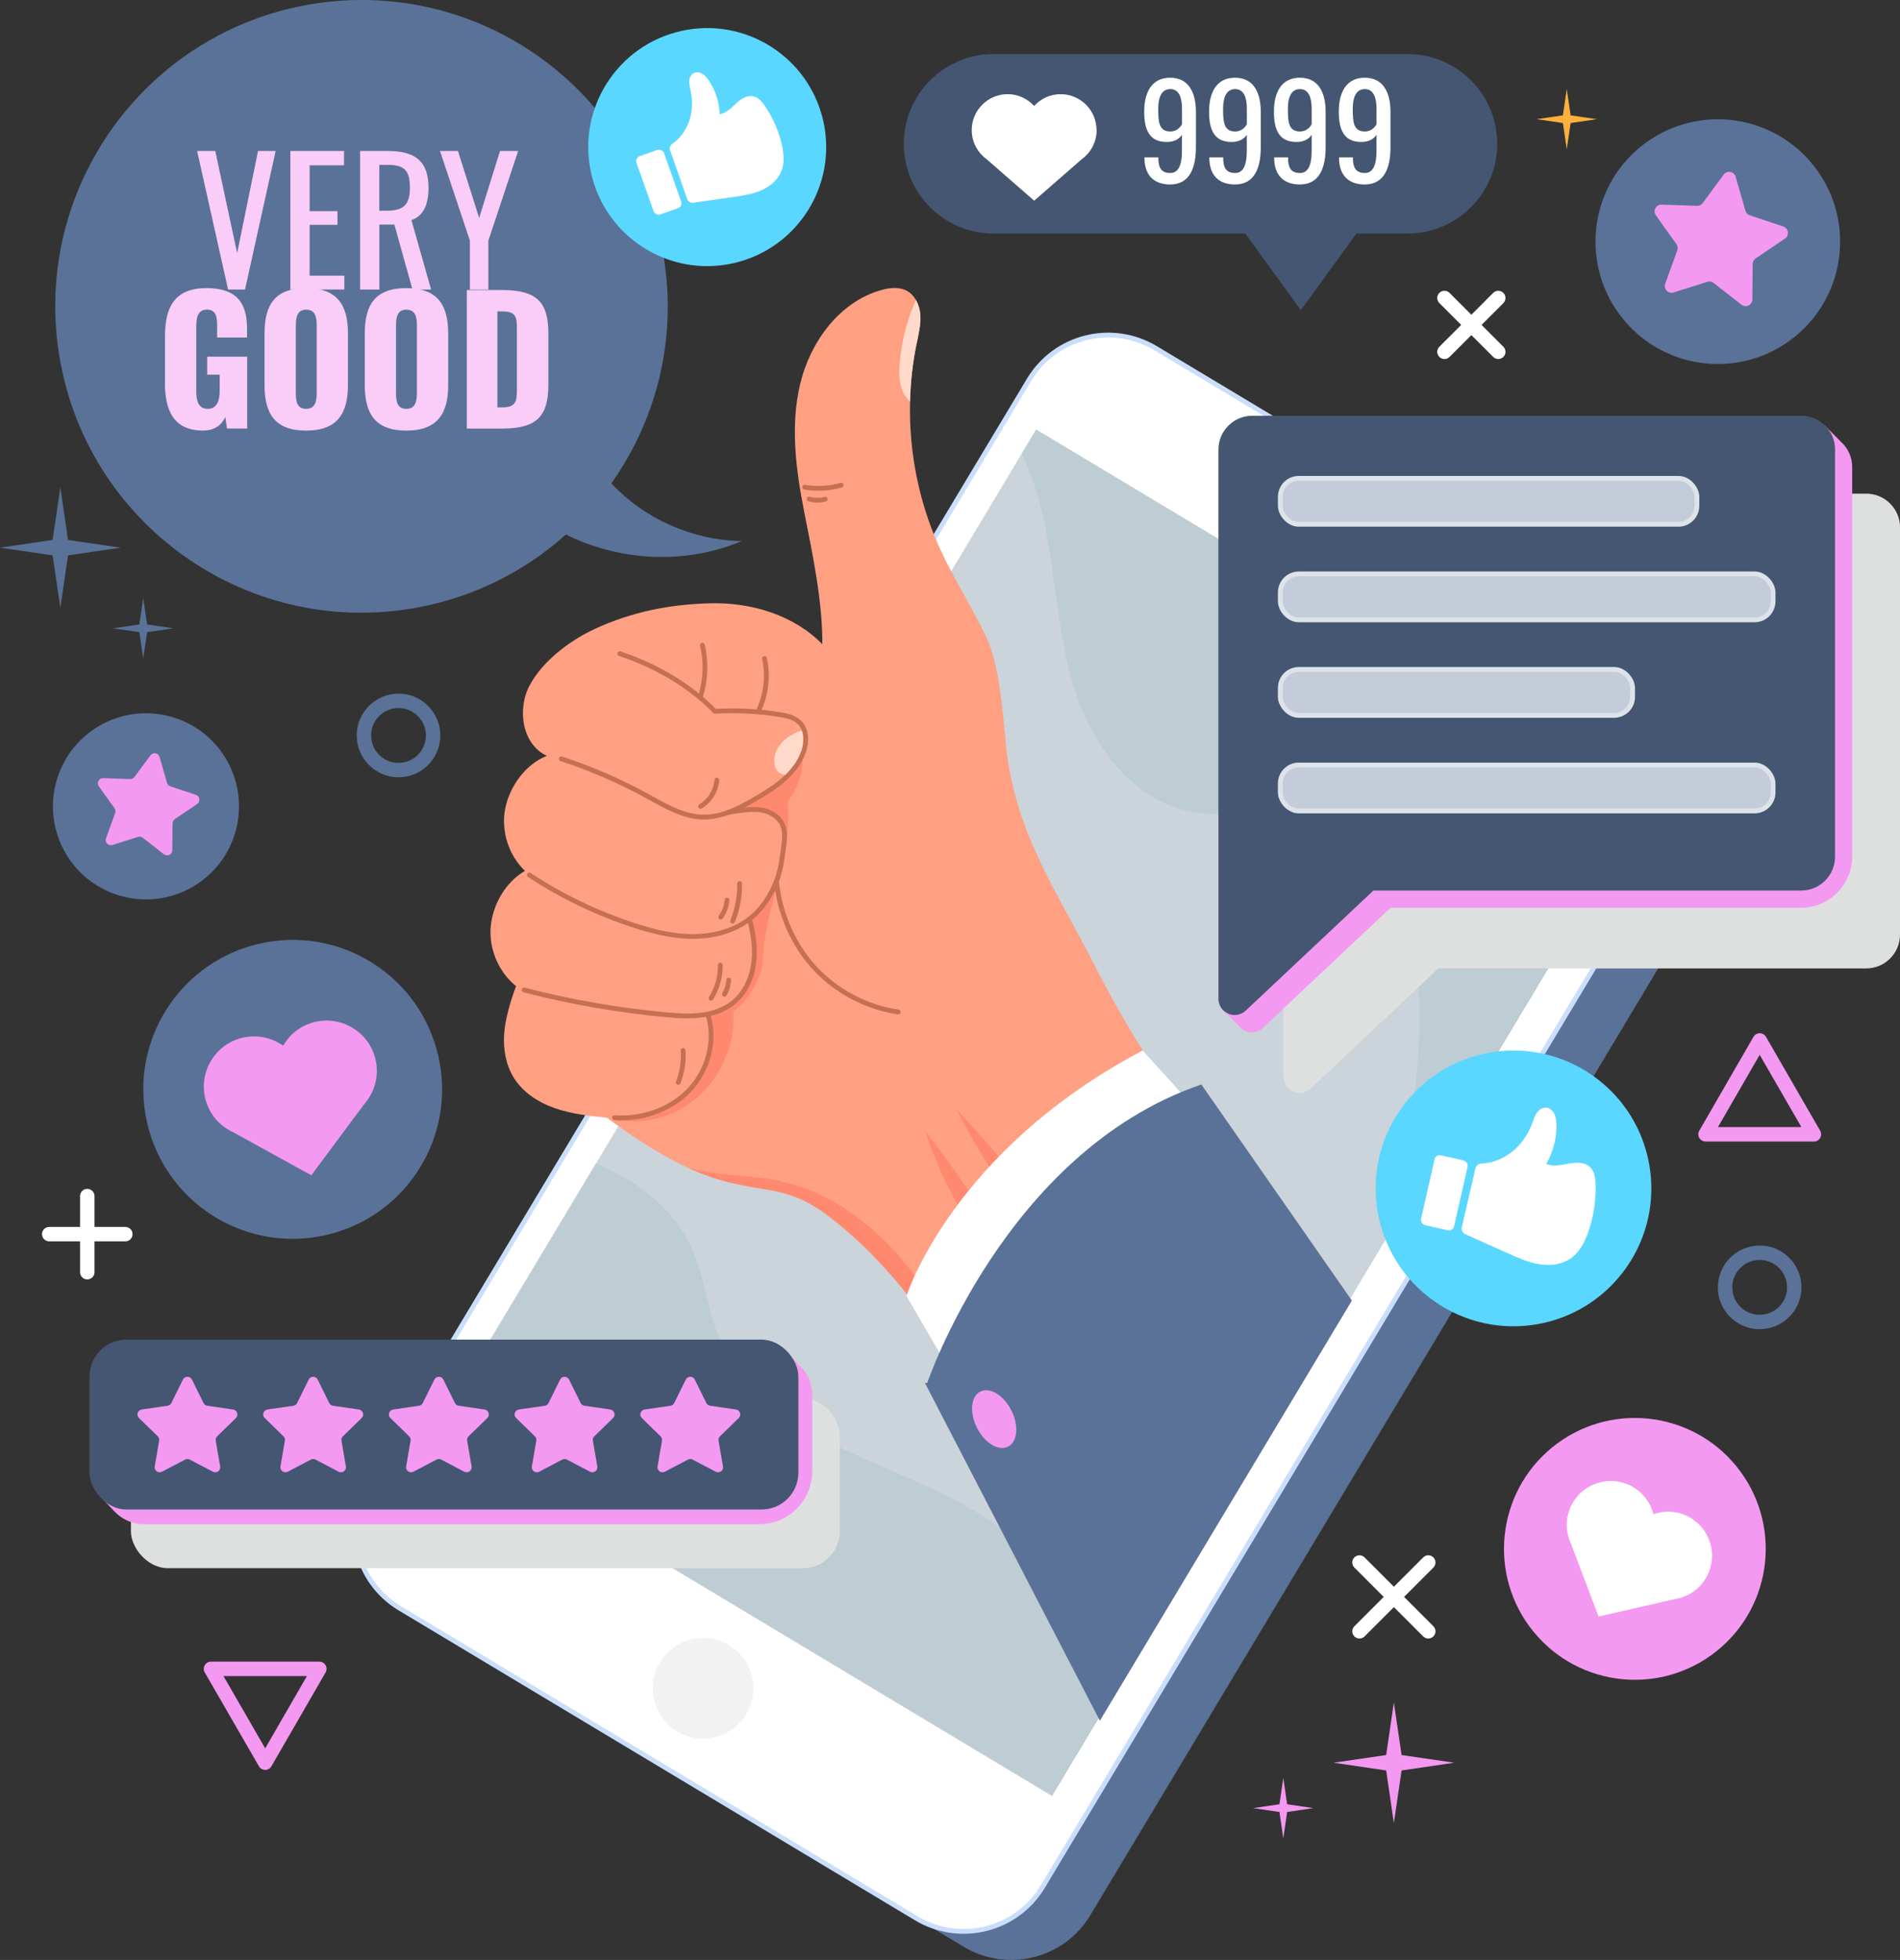 <?xml version="1.0" encoding="UTF-8"?>
<svg xmlns="http://www.w3.org/2000/svg" viewBox="0 0 395.77 408.11">
  <rect x="0" y="0" width="395.77" height="408.11" fill="#333333" stroke="none"/>
  <defs>
    <style>
      .cls-1 {
        fill: #cad4da;
      }

      .cls-2 {
        fill: #ffdaca;
      }

      .cls-3 {
        stroke: #5a7297;
      }

      .cls-3, .cls-4 {
        fill: #5a7297;
      }

      .cls-3, .cls-5, .cls-6 {
        stroke-miterlimit: 10;
      }

      .cls-7 {
        fill: #f499f1;
      }

      .cls-8 {
        fill: #ffa083;
      }

      .cls-9 {
        fill: #dee0e0;
        mix-blend-mode: multiply;
      }

      .cls-10 {
        fill: #faccf8;
      }

      .cls-11, .cls-5 {
        fill: #fff;
      }

      .cls-12 {
        fill: #c67052;
      }

      .cls-13 {
        fill: #f2f2f2;
      }

      .cls-14 {
        isolation: isolate;
      }

      .cls-15 {
        fill: #5ad7fe;
      }

      .cls-16 {
        fill: #ff896e;
      }

      .cls-17 {
        fill: #445671;
      }

      .cls-18 {
        fill: #ffb13d;
      }

      .cls-19 {
        fill: #beccd3;
      }

      .cls-5 {
        stroke: #cadefc;
      }

      .cls-6 {
        fill: #c4ccda;
        stroke: #dee3ea;
      }
    </style>
  </defs>
  <g class="cls-14">
    <g id="Layer_2">
      <g id="OBJECTS">
        <g>
          <g>
            <path class="cls-4" d="M93.21,340.85l107.54,64.52c9.11,5.46,20.92,2.51,26.38-6.6l137.64-229.41c5.46-9.11,2.51-20.92-6.6-26.38l-107.54-64.52c-9.11-5.46-20.92-2.51-26.38,6.6l-137.64,229.41c-5.46,9.11-2.51,20.92,6.6,26.38Z"/>
            <path class="cls-5" d="M83.3,334.9l107.54,64.52c9.11,5.46,20.92,2.51,26.38-6.6l137.64-229.41c5.46-9.11,2.51-20.92-6.6-26.38l-107.54-64.52c-9.11-5.46-20.92-2.51-26.38,6.6l-137.64,229.41c-5.46,9.11-2.51,20.92,6.6,26.38Z"/>
            <g>
              <polygon class="cls-1" points="343.77 166.21 292.37 251.88 229.37 356.89 219.14 373.94 91.2 297.17 124.13 242.29 212.85 94.42 215.83 89.45 343.77 166.21"/>
              <path class="cls-19" d="M229.37,356.89l-10.23,17.05-127.94-76.77,32.93-54.88c.96.4,1.91.83,2.85,1.29,7.12,3.46,13.61,8.78,16.95,15.96,2.7,5.81,3.19,12.43,5.6,18.37,4.92,12.16,17.05,19.72,28.98,25.16,11.94,5.44,24.79,9.83,34.27,18.89,9.15,8.74,14.22,21.07,16.37,33.54.08.46.16.93.22,1.39Z"/>
              <path class="cls-19" d="M292.37,251.88c.32-14.66,3.99-29.21,3.27-43.88-.79-16.07-9.16-33.77-24.82-37.49-7.91-1.87-16.39.16-24.27-1.88-11.52-2.98-19.27-14.08-22.8-25.44-3.53-11.37-3.86-23.46-6.37-35.1-1.01-4.65-2.47-9.34-4.53-13.67l2.98-4.97,127.94,76.76-51.4,85.67Z"/>
            </g>
            <circle class="cls-13" cx="146.45" cy="351.53" r="10.48" transform="translate(-218.85 243.93) rotate(-50.97)"/>
          </g>
          <g>
            <path class="cls-8" d="M277.34,276.95l-43.31,72.18c-6.14-11.92-22.87-43.91-29.72-56.2-8.59-15.41-18.57-29.8-32-39.92-10.06-7.59-15.3-3.59-28.97-9.84-4.55-2.08-10.02-5.29-16.92-10.43-3.65-.38-7.32-.77-10.79-1.97-3.47-1.2-6.74-3.3-8.65-6.43-1.65-2.69-2.18-5.96-1.96-9.11.23-3.15,1.37-6.93,2.47-9.89-3.61-2.92-5.65-7.68-5.28-12.31.38-4.63,3.11-9.38,7.14-11.69-3.42-3.27-5.03-8.34-4.11-12.98.92-4.65,4.26-9.26,8.68-10.98-5.18-2.34-6.27-9.77-3.55-14.76,2.71-4.99,8.29-9.23,13.44-11.62,7.72-3.59,15.66-5.17,24.17-5.38,8.51-.22,17.36,2.44,23.32,8.53.02-9.02-2-18.55-3.75-27.39-1.75-8.85-2.98-18.05-.87-26.82,2.1-8.77,8.17-17.08,16.85-19.53,1.76-.5,3.74-.73,5.35.14.82.44,1.46,1.12,1.92,1.93.53.92.83,2,.91,3.06.14,1.99-.35,3.96-.75,5.92-.83,4-1.29,8.08-1.39,12.17-.26,10.45,1.83,20.96,6.16,30.48,2.86,6.29,6.65,12.12,9.61,18.35,2.97,6.24,3.5,15.83,4.21,22.7,1.89,18.34,10.54,30.26,18.44,45.8,15.05,29.62,32.35,47.46,49.38,75.99Z"/>
            <g>
              <path class="cls-2" d="M190.94,71.45c-.83,4-1.29,8.08-1.39,12.17-.83-.75-1.44-1.78-1.78-2.86-.51-1.62-.5-3.37-.36-5.07.35-4.56,1.5-9.05,3.38-13.22.53.92.83,2,.91,3.06.14,1.99-.35,3.96-.75,5.92Z"/>
              <path class="cls-2" d="M167.37,151.99c-1.53.48-3.02,1.18-4.18,2.29-1.16,1.1-1.96,2.65-1.92,4.25.02.86.31,1.75.97,2.3.65.55,1.71.66,2.36.09,2.52-2.23,3.58-5.67,2.77-8.94Z"/>
            </g>
            <g>
              <path class="cls-16" d="M147.53,211.12c1.39-.43,2.75-.97,4.06-1.61.66-.32,1.31-.68,1.86-1.17.54-.49.63-1.32,1.07-1.91,1.06-1.41,2.06-2.82,2.32-4.56.52-3.48.19-7.12-.92-10.46,3.34-2.72,5.84-6.75,6.37-11.02.24-1.94.69-3.85,1.03-5.77.26-1.51-.23-3.13-1.29-4.25-1.1-1.16-2.72-1.72-4.32-1.84s-3.32.08-4.9.34c4.3-2.06,8.29-4.77,11.78-8.01,1.06-.98,2.13-2.12,2.51-3.51.24,3.38-.86,6.84-3.01,9.46,1.01,12.33-4.63,20.76-5.29,34.15-.9,3.89-2.93,7.29-6.1,9.7.69,6.22-2.42,13.22-7.01,17.48s-11.25,6.18-17.41,5.02c2.72-.3,5.4-.77,8-1.65,2.59-.88,5.06-2.22,7.01-4.15,2.05-2.03,3.49-4.72,4.28-7.5s.93-6.03-.05-8.75Z"/>
              <path class="cls-16" d="M226.69,267.5c-11.23-10.4-20.57-22.83-27.44-36.5,10.44,11.11,19.99,23.21,27.44,36.5Z"/>
              <path class="cls-16" d="M214.59,270.27c-6.04-12.34-13.4-24.03-21.91-34.81,4.29,13.07,11.85,25.43,21.91,34.81Z"/>
              <path class="cls-16" d="M204.31,292.94c-8.59-15.41-18.57-29.8-32-39.92-10.06-7.59-15.3-3.59-28.97-9.84,1.65.47,3.35.8,5.04,1.03,4.53.63,9.14.71,13.62,1.62,12.02,2.44,22.2,10.8,29.29,20.82,5.66,8.01,9.59,17.06,13.01,26.29Z"/>
            </g>
            <g>
              <path class="cls-12" d="M145.93,145.51s-.1,0-.15-.02c-.26-.08-.41-.36-.33-.63,1.05-3.36,1.18-6.96.38-10.39-.06-.27.11-.54.37-.6.27-.06.54.11.6.37.83,3.61.69,7.38-.4,10.91-.07.21-.26.35-.48.35Z"/>
              <path class="cls-12" d="M157.99,148.5c-.07,0-.14-.02-.21-.05-.25-.12-.36-.42-.24-.67,1.55-3.27,1.99-7.02,1.23-10.56-.06-.27.12-.54.39-.59.27-.06.54.11.59.39.8,3.75.34,7.73-1.31,11.2-.09.18-.27.29-.45.29Z"/>
              <path class="cls-12" d="M144.38,195.49c-4.66,0-9.11-1.25-12.5-2.35-7.74-2.52-15.11-6.06-21.9-10.54-.23-.15-.29-.46-.14-.69.15-.23.46-.29.69-.14,6.72,4.43,14.01,7.94,21.66,10.43,3.39,1.1,7.86,2.38,12.5,2.3,4.6-.06,8.74-1.47,11.67-3.98,1.89-1.62,3.44-3.81,4.63-6.52.91-2.09,1.31-4.43,1.6-6.64l.09-.68c.26-1.83.53-3.71-.42-5.24-.78-1.25-2.28-2.1-4.12-2.34-1.61-.2-4.17.17-6.22.52-.27.05-.53-.14-.58-.41-.05-.27.14-.53.41-.58,2.12-.36,4.78-.75,6.52-.53,2.14.27,3.91,1.29,4.85,2.8,1.14,1.84.84,4,.56,5.91l-.09.67c-.3,2.29-.71,4.71-1.68,6.91-1.24,2.85-2.89,5.16-4.89,6.87-3.11,2.66-7.48,4.16-12.31,4.22-.11,0-.22,0-.33,0Z"/>
              <path class="cls-12" d="M143.26,212.05c-1.55,0-3.09-.12-4.56-.26-9.93-.91-19.91-2.65-29.66-5.17-.27-.07-.43-.34-.36-.61.07-.27.34-.43.61-.36,9.7,2.51,19.62,4.24,29.5,5.14,2.31.21,4.76.39,7.16.1,2.58-.31,4.81-1.17,6.45-2.49,2.11-1.69,3.59-4.46,4.06-7.58.39-2.59.15-5.5-.72-8.89-.07-.27.09-.54.36-.61.27-.07.54.09.61.36.91,3.52,1.15,6.56.74,9.29-.52,3.42-2.09,6.34-4.43,8.21-1.79,1.43-4.19,2.37-6.95,2.7-.94.11-1.88.16-2.81.16Z"/>
              <path class="cls-12" d="M129.37,233.29c-.47,0-.94-.02-1.41-.05-.28-.02-.48-.26-.47-.53.02-.28.25-.49.53-.47,5.78.37,11.43-1.7,15.14-5.54,3.93-4.08,5.46-10.21,3.81-15.27-.09-.26.06-.54.32-.63.26-.08.54.06.63.32,1.76,5.4.13,11.94-4.04,16.27-3.61,3.74-8.95,5.89-14.52,5.89Z"/>
              <g>
                <path class="cls-12" d="M170.52,102.19c-1,0-2.01-.09-2.99-.26-.27-.05-.45-.31-.41-.58.05-.27.31-.45.58-.41,2.45.43,5.01.29,7.39-.4.27-.08.54.08.62.34.08.27-.08.54-.34.62-1.57.45-3.21.68-4.85.68Z"/>
                <path class="cls-12" d="M170.27,104.67c-.64,0-1.29-.1-1.89-.29-.26-.08-.41-.36-.33-.63.08-.26.36-.41.63-.33.99.31,2.08.32,3.07.03.26-.08.54.08.62.34.08.27-.07.54-.34.62-.57.17-1.16.25-1.76.25Z"/>
              </g>
              <path class="cls-12" d="M187.09,211.21s-.05,0-.07,0c-6.67-.99-12.9-4.24-17.53-9.14-4.55-4.82-7.63-11.73-8.24-18.5-.02-.27.18-.52.45-.54.27-.02.52.18.54.45.59,6.55,3.57,13.25,7.98,17.91,4.48,4.74,10.5,7.88,16.95,8.84.27.04.46.29.42.57-.04.25-.25.43-.49.43Z"/>
              <path class="cls-12" d="M145.93,168.4c-.17,0-.34-.09-.43-.25-.14-.24-.06-.54.18-.69,1.78-1.05,2.98-2.99,3.13-5.05.02-.27.25-.48.54-.46.27.02.48.26.46.54-.18,2.38-1.57,4.61-3.62,5.83-.08.05-.17.07-.25.07Z"/>
              <path class="cls-12" d="M152.61,192.31c-.06,0-.13-.01-.19-.04-.26-.1-.38-.4-.28-.65.97-2.4,1.46-5.04,1.42-7.63,0-.28.22-.5.49-.51.32,0,.5.22.51.49.05,2.72-.47,5.5-1.49,8.02-.08.19-.27.31-.46.31Z"/>
              <path class="cls-12" d="M150.14,191.45c-.1,0-.2-.03-.29-.09-.22-.16-.28-.47-.12-.7.69-.97,1.11-2.11,1.22-3.3.02-.27.26-.48.54-.45.27.02.48.27.45.54-.12,1.37-.6,2.68-1.4,3.79-.1.14-.25.21-.41.21Z"/>
              <path class="cls-12" d="M148.11,208.37c-.09,0-.18-.03-.27-.08-.23-.15-.3-.46-.16-.69,1.24-1.96,1.9-4.32,1.86-6.64,0-.28.22-.5.49-.51h0c.27,0,.5.22.5.49.04,2.51-.68,5.07-2.02,7.19-.1.15-.26.23-.42.23Z"/>
              <path class="cls-12" d="M150.9,207.52c-.08,0-.17-.02-.24-.06-.24-.13-.33-.44-.19-.68.47-.83.75-1.78.82-2.73.02-.28.25-.49.54-.46.28.02.48.26.46.54-.08,1.1-.41,2.19-.95,3.15-.09.16-.26.26-.44.26Z"/>
              <path class="cls-12" d="M141.29,225.88c-.06,0-.12-.01-.18-.03-.26-.1-.39-.39-.29-.65.78-2.03,1.12-4.26.99-6.43-.02-.28.19-.51.47-.53.27-.03.51.19.53.47.14,2.32-.23,4.68-1.06,6.85-.08.2-.27.32-.47.32Z"/>
              <path class="cls-12" d="M146.71,170.65c-4.08,0-7.75-2.03-11.3-3.99l-.95-.52c-5.64-3.08-11.59-5.66-17.69-7.66-.26-.09-.41-.37-.32-.63.09-.26.37-.41.63-.32,6.16,2.02,12.17,4.62,17.86,7.73l.95.52c3.46,1.91,7.01,3.91,10.9,3.86,3.59-.03,6.99-1.81,10.15-3.63,4.02-2.31,8.44-5.16,9.99-9.69.57-1.67.71-4.12-.77-5.56-.99-.95-2.5-1.26-3.84-1.48-4.41-.71-8.9-.93-13.35-.67-.14,0-.29-.05-.39-.15-5.09-5.19-11.89-9.3-19.65-11.88-.26-.09-.4-.37-.32-.63.09-.26.37-.4.63-.32,7.83,2.61,14.7,6.75,19.88,11.97,4.46-.25,8.94-.02,13.34.69,1.49.24,3.18.59,4.38,1.75,1.82,1.76,1.72,4.56,1.02,6.6-1.66,4.85-6.26,7.83-10.44,10.23-3.28,1.89-6.81,3.74-10.65,3.77-.03,0-.06,0-.09,0Z"/>
            </g>
            <g>
              <path class="cls-11" d="M197.44,284.68l-8.62-14.83s9.5-30.18,49.19-51.11c0,0,7.98,8.7,11.63,12.96l-52.2,52.98Z"/>
              <path class="cls-3" d="M193.49,288.47s16.12-47.99,56.56-62.06l30.95,44.42-51.86,86.44-35.65-68.8Z"/>
              <path class="cls-7" d="M210.67,293.69c1.6,3.17,1.28,6.54-.7,7.54-1.98,1-4.88-.76-6.47-3.93s-1.28-6.54.7-7.54c1.98-1,4.88.76,6.47,3.93Z"/>
            </g>
          </g>
        </g>
        <g>
          <path class="cls-4" d="M83.01,161.85c-4.8,0-8.71-3.91-8.71-8.71s3.91-8.71,8.71-8.71,8.71,3.91,8.71,8.71-3.91,8.71-8.71,8.71ZM83.01,147.43c-3.15,0-5.71,2.56-5.71,5.71s2.56,5.71,5.71,5.71,5.71-2.56,5.71-5.71-2.56-5.71-5.71-5.71Z"/>
          <path class="cls-4" d="M366.54,276.77c-4.8,0-8.71-3.91-8.71-8.71s3.91-8.71,8.71-8.71,8.71,3.91,8.71,8.71-3.91,8.71-8.71,8.71ZM366.54,262.35c-3.15,0-5.71,2.56-5.71,5.71s2.56,5.71,5.71,5.71,5.71-2.56,5.71-5.71-2.56-5.71-5.71-5.71Z"/>
          <path class="cls-7" d="M377.83,237.69h-22.57c-.54,0-1.03-.29-1.3-.75-.27-.46-.27-1.04,0-1.5l11.29-19.55c.27-.46.76-.75,1.3-.75s1.03.29,1.3.75l11.29,19.55c.27.46.27,1.04,0,1.5-.27.46-.76.75-1.3.75ZM357.85,234.69h17.38l-8.69-15.05-8.69,15.05Z"/>
          <path class="cls-7" d="M55.24,368.54c-.54,0-1.03-.29-1.3-.75l-11.29-19.55c-.27-.46-.27-1.04,0-1.5.27-.46.76-.75,1.3-.75h22.57c.54,0,1.03.29,1.3.75.27.46.27,1.04,0,1.5l-11.29,19.55c-.27.46-.76.75-1.3.75ZM46.55,349l8.69,15.05,8.69-15.05h-17.38Z"/>
          <g>
            <path class="cls-11" d="M297.51,341.18c-.38,0-.77-.15-1.06-.44l-14.33-14.33c-.59-.59-.59-1.54,0-2.12.59-.59,1.54-.59,2.12,0l14.33,14.33c.59.59.59,1.54,0,2.12-.29.29-.68.44-1.06.44Z"/>
            <path class="cls-11" d="M283.18,341.18c-.38,0-.77-.15-1.06-.44-.59-.59-.59-1.54,0-2.12l14.33-14.33c.59-.59,1.54-.59,2.12,0,.59.59.59,1.54,0,2.12l-14.33,14.33c-.29.29-.68.44-1.06.44Z"/>
          </g>
          <g>
            <path class="cls-11" d="M18.18,266.41c-.83,0-1.5-.67-1.5-1.5v-15.86c0-.83.67-1.5,1.5-1.5s1.5.67,1.5,1.5v15.86c0,.83-.67,1.5-1.5,1.5Z"/>
            <path class="cls-11" d="M26.11,258.48h-15.86c-.83,0-1.5-.67-1.5-1.5s.67-1.5,1.5-1.5h15.86c.83,0,1.5.67,1.5,1.5s-.67,1.5-1.5,1.5Z"/>
          </g>
          <g>
            <path class="cls-11" d="M300.88,74.76c-.38,0-.77-.15-1.06-.44-.59-.59-.59-1.54,0-2.12l11.21-11.21c.59-.59,1.54-.59,2.12,0,.59.59.59,1.54,0,2.12l-11.21,11.21c-.29.29-.68.44-1.06.44Z"/>
            <path class="cls-11" d="M312.09,74.76c-.38,0-.77-.15-1.06-.44l-11.21-11.21c-.59-.59-.59-1.54,0-2.12.59-.59,1.54-.59,2.12,0l11.21,11.21c.59.59.59,1.54,0,2.12-.29.29-.68.44-1.06.44Z"/>
          </g>
          <polygon class="cls-4" points="12.57 126.6 10.96 115.64 0 114.04 10.96 112.43 12.57 101.47 14.17 112.43 25.13 114.04 14.17 115.64 12.57 126.6"/>
          <polygon class="cls-7" points="290.34 379.61 288.74 368.65 277.78 367.04 288.74 365.44 290.34 354.48 291.95 365.44 302.91 367.04 291.95 368.65 290.34 379.61"/>
          <polygon class="cls-4" points="29.83 137.12 29.03 131.63 23.55 130.83 29.03 130.03 29.83 124.55 30.64 130.03 36.12 130.83 30.64 131.63 29.83 137.12"/>
          <polygon class="cls-7" points="267.31 382.78 266.51 377.3 261.03 376.49 266.51 375.69 267.31 370.21 268.11 375.69 273.59 376.49 268.11 377.3 267.31 382.78"/>
          <polygon class="cls-18" points="326.36 31.1 325.55 25.62 320.07 24.82 325.55 24.02 326.36 18.53 327.16 24.02 332.64 24.82 327.16 25.62 326.36 31.1"/>
        </g>
        <g>
          <g>
            <circle class="cls-4" cx="60.96" cy="226.85" r="31.12" transform="translate(-163.34 157.1) rotate(-57.69)"/>
            <path class="cls-7" d="M78.25,220.75c-1.23-5.65-6.8-9.23-12.45-8-2.99.65-5.4,2.53-6.82,4.99-2.32-1.64-5.28-2.35-8.28-1.7-5.65,1.23-9.23,6.8-8,12.45.74,3.4,3.06,6.04,6.01,7.34h0s16.14,8.89,16.14,8.89l11-14.79h-.01c2.15-2.41,3.16-5.78,2.42-9.17ZM61.97,231.51h0s0,0,0,0c0,0,0,0,.01,0h0Z"/>
          </g>
          <g>
            <circle class="cls-7" cx="340.54" cy="322.5" r="27.26" transform="translate(-127.17 287.58) rotate(-39.17)"/>
            <path class="cls-11" d="M355.53,328.26c2.39-4.46.71-10.02-3.75-12.41-2.37-1.27-5.03-1.38-7.38-.55-.61-2.41-2.18-4.57-4.55-5.84-4.46-2.39-10.02-.71-12.41,3.75-1.44,2.68-1.39,5.76-.17,8.31h0s5.71,15.09,5.71,15.09l15.73-3.61h0c2.8-.39,5.39-2.06,6.83-4.75ZM338.57,326.18h0s0,0,.01,0c0,0,0,0,0,.01h0Z"/>
          </g>
          <g>
            <circle class="cls-4" cx="357.81" cy="50.3" r="25.48" transform="translate(57.52 251.26) rotate(-41.79)"/>
            <path class="cls-7" d="M361.53,36.79l2.04,7.09c.13.45.47.8.91.95l6.99,2.34c1.11.37,1.31,1.85.34,2.51l-6.11,4.13c-.38.26-.62.69-.62,1.16l-.06,7.37c-.01,1.17-1.36,1.82-2.28,1.1l-5.81-4.53c-.37-.29-.85-.37-1.29-.23l-7.03,2.22c-1.12.35-2.15-.73-1.75-1.83l2.52-6.93c.16-.44.09-.92-.18-1.3l-4.28-6c-.68-.95.03-2.27,1.2-2.23l7.37.25c.46.02.91-.2,1.18-.57l4.38-5.93c.7-.94,2.17-.67,2.49.45Z"/>
          </g>
          <g>
            <circle class="cls-4" cx="30.4" cy="167.9" r="19.38" transform="translate(-79.44 37.33) rotate(-29.81)"/>
            <path class="cls-7" d="M33.24,157.62l1.55,5.39c.1.34.36.61.69.72l5.32,1.78c.84.28,1,1.41.26,1.91l-4.65,3.14c-.29.2-.47.53-.47.88l-.05,5.61c0,.89-1.03,1.38-1.73.84l-4.42-3.45c-.28-.22-.65-.28-.98-.18l-5.35,1.69c-.85.27-1.64-.55-1.33-1.39l1.91-5.27c.12-.33.07-.7-.14-.99l-3.26-4.57c-.52-.72.02-1.73.91-1.7l5.6.19c.35.01.69-.15.9-.43l3.34-4.51c.53-.72,1.65-.51,1.89.34Z"/>
          </g>
          <g>
            <path class="cls-17" d="M293.17,11.25h-86.22c-10.32,0-18.69,8.37-18.69,18.69h0c0,10.32,8.37,18.69,18.69,18.69h52.44l11.58,15.95,11.58-15.95h10.63c10.32,0,18.69-8.37,18.69-18.69h0c0-10.32-8.37-18.69-18.69-18.69Z"/>
            <g>
              <path class="cls-11" d="M228.41,27.09c0-4.13-3.35-7.48-7.48-7.48-2.19,0-4.15.95-5.52,2.45-1.37-1.5-3.33-2.45-5.52-2.45-4.13,0-7.48,3.35-7.48,7.48,0,2.49,1.22,4.68,3.08,6.04h0s9.93,8.66,9.93,8.66l9.93-8.66h0c1.87-1.36,3.08-3.56,3.08-6.04ZM215.41,32.13h0s0,0,0,0c0,0,0,0,0,0h0Z"/>
              <g>
                <path class="cls-11" d="M238.4,33v-.24h2.88c0,2.1.54,3.26,2.5,3.26,1.59,0,2.42-1.45,2.42-4.66v-3.31c-.54.89-1.59,1.51-3.18,1.51-3.61,0-4.68-2.53-4.68-6.3,0-3.96,1.51-7.08,5.41-7.08s5.36,3.15,5.36,7.13v7.32c0,4.23-1.24,7.78-5.36,7.78-3.42,0-5.3-1.94-5.36-5.41ZM246.21,25.87v-3.23c0-2.23-.57-4.09-2.45-4.09s-2.5,1.88-2.5,4.01c0,2.61.05,4.82,2.5,4.82,1.26,0,2.02-.75,2.45-1.51Z"/>
                <path class="cls-11" d="M251.91,33v-.24h2.88c0,2.1.54,3.26,2.5,3.26,1.59,0,2.42-1.45,2.42-4.66v-3.31c-.54.89-1.59,1.51-3.18,1.51-3.61,0-4.68-2.53-4.68-6.3,0-3.96,1.51-7.08,5.41-7.08s5.36,3.15,5.36,7.13v7.32c0,4.23-1.24,7.78-5.36,7.78-3.42,0-5.3-1.94-5.36-5.41ZM259.72,25.87v-3.23c0-2.23-.57-4.09-2.45-4.09s-2.5,1.88-2.5,4.01c0,2.61.05,4.82,2.5,4.82,1.26,0,2.02-.75,2.45-1.51Z"/>
                <path class="cls-11" d="M265.42,33v-.24h2.88c0,2.1.54,3.26,2.5,3.26,1.59,0,2.42-1.45,2.42-4.66v-3.31c-.54.89-1.59,1.51-3.18,1.51-3.61,0-4.68-2.53-4.68-6.3,0-3.96,1.51-7.08,5.41-7.08s5.36,3.15,5.36,7.13v7.32c0,4.23-1.24,7.78-5.36,7.78-3.42,0-5.3-1.94-5.36-5.41ZM273.22,25.87v-3.23c0-2.23-.57-4.09-2.45-4.09s-2.5,1.88-2.5,4.01c0,2.61.05,4.82,2.5,4.82,1.26,0,2.02-.75,2.45-1.51Z"/>
                <path class="cls-11" d="M278.93,33v-.24h2.88c0,2.1.54,3.26,2.5,3.26,1.59,0,2.42-1.45,2.42-4.66v-3.31c-.54.89-1.59,1.51-3.18,1.51-3.61,0-4.68-2.53-4.68-6.3,0-3.96,1.51-7.08,5.41-7.08s5.36,3.15,5.36,7.13v7.32c0,4.23-1.24,7.78-5.36,7.78-3.42,0-5.3-1.94-5.36-5.41ZM286.73,25.87v-3.23c0-2.23-.57-4.09-2.45-4.09s-2.5,1.88-2.5,4.01c0,2.61.05,4.82,2.5,4.82,1.26,0,2.02-.75,2.45-1.51Z"/>
              </g>
            </g>
          </g>
          <g>
            <circle class="cls-15" cx="315.26" cy="247.45" r="28.71" transform="translate(-73.69 344.08) rotate(-52.08)"/>
            <g>
              <rect class="cls-11" x="297.35" y="240.9" width="7.05" height="14.91" rx="1.08" ry="1.08" transform="translate(62.37 -60.39) rotate(12.78)"/>
              <path class="cls-11" d="M304.5,255.5c-.14.61.17,1.24.74,1.5l8.86,3.97c2.07.93,4.18,1.87,6.42,2.25,2.24.38,4.67.14,6.56-1.12,2.3-1.55,3.45-4.37,4.2-6.95.8-2.77,1.16-5.65,1.08-8.53-.04-1.27-.2-2.67-1.11-3.57-1.13-1.11-2.94-1.05-4.5-.76s-3.2.68-4.66.07c1.45-2.49,2.19-5.39,2.11-8.27-.02-.77-.11-1.55-.46-2.23s-1.04-1.23-1.8-1.24c-.76,0-1.45.52-1.87,1.15-.42.64-.64,1.39-.9,2.1-.89,2.41-2.41,4.61-4.47,6.15-1.8,1.35-3.95,2.18-6.18,2.26-.58.02-1.07.45-1.2,1.01l-2.81,12.21Z"/>
            </g>
          </g>
          <g>
            <rect class="cls-9" x="27.27" y="291.15" width="147.65" height="35.38" rx="7.68" ry="7.68"/>
            <g>
              <path class="cls-7" d="M166.92,284.71h0s-2.88-3.07-2.88-3.07c0,0-.08.38-.2.97-.96-.38-2.01-.6-3.11-.6H30c-4.67,0-8.46,3.79-8.46,8.46v18.46c0,.56.06,1.11.16,1.64l-.16-.16-.71,1.11,2.9,3.08h0c1.55,1.7,3.78,2.78,6.26,2.78h128.16c6.1,0,11.04-4.94,11.04-11.04v-15.88c0-2.23-.87-4.25-2.28-5.76Z"/>
              <g>
                <rect class="cls-17" x="18.65" y="278.94" width="147.65" height="35.38" rx="7.68" ry="7.68"/>
                <g>
                  <path class="cls-7" d="M39.98,287.26l2.41,4.88c.15.31.44.52.78.57l5.39.78c.85.12,1.2,1.17.58,1.78l-3.9,3.8c-.25.24-.36.58-.3.92l.92,5.36c.15.85-.75,1.5-1.51,1.1l-4.82-2.53c-.3-.16-.67-.16-.97,0l-4.82,2.53c-.76.4-1.66-.25-1.51-1.1l.92-5.36c.06-.34-.05-.68-.3-.92l-3.9-3.8c-.62-.6-.28-1.65.58-1.78l5.39-.78c.34-.05.63-.26.78-.57l2.41-4.88c.38-.77,1.49-.77,1.87,0Z"/>
                  <path class="cls-7" d="M66.17,287.26l2.41,4.88c.15.31.44.52.78.57l5.39.78c.85.12,1.2,1.17.58,1.78l-3.9,3.8c-.25.24-.36.58-.3.92l.92,5.36c.15.85-.75,1.5-1.51,1.1l-4.82-2.53c-.3-.16-.67-.16-.97,0l-4.82,2.53c-.76.4-1.66-.25-1.51-1.1l.92-5.36c.06-.34-.05-.68-.3-.92l-3.9-3.8c-.62-.6-.28-1.65.58-1.78l5.39-.78c.34-.05.63-.26.78-.57l2.41-4.88c.38-.77,1.49-.77,1.87,0Z"/>
                  <path class="cls-7" d="M92.35,287.26l2.41,4.88c.15.31.44.52.78.57l5.39.78c.85.12,1.2,1.17.58,1.78l-3.9,3.8c-.25.24-.36.58-.3.92l.92,5.36c.15.85-.75,1.5-1.51,1.1l-4.82-2.53c-.3-.16-.67-.16-.97,0l-4.82,2.53c-.76.4-1.66-.25-1.51-1.1l.92-5.36c.06-.34-.05-.68-.3-.92l-3.9-3.8c-.62-.6-.28-1.65.58-1.78l5.39-.78c.34-.05.63-.26.78-.57l2.41-4.88c.38-.77,1.49-.77,1.87,0Z"/>
                  <path class="cls-7" d="M118.54,287.26l2.41,4.88c.15.31.44.52.78.57l5.39.78c.85.12,1.2,1.17.58,1.78l-3.9,3.8c-.25.24-.36.58-.3.92l.92,5.36c.15.85-.75,1.5-1.51,1.1l-4.82-2.53c-.3-.16-.67-.16-.97,0l-4.82,2.53c-.76.4-1.66-.25-1.51-1.1l.92-5.36c.06-.34-.05-.68-.3-.92l-3.9-3.8c-.62-.6-.28-1.65.58-1.78l5.39-.78c.34-.05.63-.26.78-.57l2.41-4.88c.38-.77,1.49-.77,1.87,0Z"/>
                  <path class="cls-7" d="M144.72,287.26l2.41,4.88c.15.31.44.52.78.57l5.39.78c.85.12,1.2,1.17.58,1.78l-3.9,3.8c-.25.24-.36.58-.3.92l.92,5.36c.15.85-.75,1.5-1.51,1.1l-4.82-2.53c-.3-.16-.67-.16-.97,0l-4.82,2.53c-.76.4-1.66-.25-1.51-1.1l.92-5.36c.06-.34-.05-.68-.3-.92l-3.9-3.8c-.62-.6-.28-1.65.58-1.78l5.39-.78c.34-.05.63-.26.78-.57l2.41-4.88c.38-.77,1.49-.77,1.87,0Z"/>
                </g>
              </g>
            </g>
          </g>
          <g>
            <path class="cls-9" d="M395.77,109.85v84.75c0,3.9-3.16,7.05-7.05,7.05h-89.11l-26.58,24.99c-2.16,2.03-5.7.5-5.7-2.47v-114.33c0-3.9,3.16-7.05,7.05-7.05h114.35c3.9,0,7.05,3.16,7.05,7.05Z"/>
            <g>
              <path class="cls-7" d="M383.55,92.08h0s-3.48-3.53-3.48-3.53l-.99,1.65c-.11,0-.22-.02-.33-.02h-114.35c-3.9,0-7.05,3.16-7.05,7.05v111.92l-2.67,1.1,3.54,3.58h0c1.19,1.3,3.34,1.6,4.84.19l26.58-24.99h85.48c5.9,0,10.69-4.79,10.69-10.69v-81.11c0-2.04-.87-3.87-2.25-5.16Z"/>
              <path class="cls-17" d="M382.24,93.63v84.75c0,3.9-3.16,7.05-7.05,7.05h-89.11l-26.58,24.99c-2.16,2.03-5.7.5-5.7-2.47v-114.33c0-3.9,3.16-7.05,7.05-7.05h114.35c3.9,0,7.05,3.16,7.05,7.05Z"/>
              <g>
                <rect class="cls-6" x="266.69" y="99.6" width="86.78" height="9.57" rx="3.85" ry="3.85"/>
                <rect class="cls-6" x="266.69" y="119.5" width="102.64" height="9.57" rx="3.85" ry="3.85"/>
                <rect class="cls-6" x="266.69" y="139.39" width="73.38" height="9.57" rx="3.85" ry="3.85"/>
                <rect class="cls-6" x="266.69" y="159.29" width="102.64" height="9.57" rx="3.85" ry="3.85"/>
              </g>
            </g>
          </g>
          <g>
            <path class="cls-4" d="M154.52,112.66c-10.34-.14-20.4-4.71-27.17-12.02,9.08-12.82,13.48-28.98,11.11-45.75C133.55,20,101.28-4.29,66.4.63,31.51,5.55,7.22,37.82,12.14,72.7c4.92,34.88,37.19,59.17,72.07,54.25,13.02-1.84,24.56-7.48,33.66-15.65,11.2,5.57,24.85,6.34,36.65,1.35Z"/>
            <g>
              <g>
                <path class="cls-10" d="M34.37,79.69v-9.69c0-6.13,2.07-10.01,8.65-10.01s8.44,3.42,8.44,8.44v1.85h-6.23v-2.35c0-1.82-.14-3.46-2.14-3.46s-2.21,1.89-2.21,3.63v13.36c0,1.96.43,3.67,2.39,3.67s2.49-1.78,2.49-3.74v-3.38h-2.6v-3.74h8.33v14.96h-4.2l-.36-2.39c-.78,1.64-2.14,2.81-4.67,2.81-5.98,0-7.91-4.02-7.91-9.97Z"/>
                <path class="cls-10" d="M55.1,80.15v-10.72c0-5.95,2.17-9.44,8.65-9.44s8.73,3.49,8.73,9.44v10.72c0,5.95-2.21,9.51-8.73,9.51s-8.65-3.56-8.65-9.51ZM65.97,81.75v-13.89c0-1.71-.21-3.38-2.21-3.38-1.89,0-2.14,1.67-2.14,3.38v13.89c0,1.64.14,3.38,2.14,3.38s2.21-1.75,2.21-3.38Z"/>
                <path class="cls-10" d="M75.98,80.15v-10.72c0-5.95,2.17-9.44,8.65-9.44s8.73,3.49,8.73,9.44v10.72c0,5.95-2.21,9.51-8.73,9.51s-8.65-3.56-8.65-9.51ZM86.84,81.75v-13.89c0-1.71-.21-3.38-2.21-3.38-1.89,0-2.14,1.67-2.14,3.38v13.89c0,1.64.14,3.38,2.14,3.38s2.21-1.75,2.21-3.38Z"/>
                <path class="cls-10" d="M97.24,60.39h7.3c7.51,0,9.69,2.71,9.69,9.12v10.47c0,6.48-2.17,9.26-9.62,9.26h-7.37v-28.85ZM104.61,84.82c2.88,0,3.06-1.25,3.06-3.85v-12.57c0-2.53-.28-3.56-3.1-3.56h-.96v19.98h1Z"/>
              </g>
              <g>
                <path class="cls-10" d="M41.07,31.44h3.77l4.56,21.26,4.35-21.26h3.67l-6.38,28.85h-3.53l-6.45-28.85Z"/>
                <path class="cls-10" d="M60.48,31.44h11.18v2.99h-7.16v9.54h5.8v2.85h-5.8v10.58h7.23v2.88h-11.25v-28.85Z"/>
                <path class="cls-10" d="M74.98,31.44h5.8c5.77,0,8.48,2.17,8.48,7.66,0,3.38-1,5.88-3.56,6.73l4.1,14.46h-3.88l-3.77-13.53h-3.13v13.53h-4.02v-28.85ZM80.54,43.87c3.38,0,4.84-1.07,4.84-4.77,0-3.38-.93-4.77-4.59-4.77h-1.78v9.54h1.53Z"/>
                <path class="cls-10" d="M97.88,50.1l-6.23-18.66h3.74l4.42,13.93,4.34-13.93h3.78l-6.2,18.66v10.19h-3.85v-10.19Z"/>
              </g>
            </g>
          </g>
          <g>
            <circle class="cls-15" cx="147.31" cy="30.63" r="24.78" transform="translate(-3.13 32.9) rotate(-12.61)"/>
            <g>
              <rect class="cls-11" x="134.19" y="31.49" width="6.09" height="12.87" rx="1.08" ry="1.08" transform="translate(-4.79 47.99) rotate(-19.5)"/>
              <path class="cls-11" d="M143.16,41.47c.18.51.7.83,1.23.75l8.29-1.19c1.94-.28,3.91-.56,5.72-1.32,1.81-.76,3.48-2.05,4.27-3.84.96-2.19.5-4.78-.14-7.01-.69-2.39-1.76-4.66-3.15-6.72-.61-.91-1.38-1.85-2.46-2.09-1.34-.29-2.63.59-3.63,1.52-1,.93-2.02,1.97-3.37,2.2-.09-2.49-.89-4.95-2.27-7.01-.37-.55-.79-1.08-1.37-1.41-.57-.33-1.32-.42-1.89-.07-.56.35-.82,1.05-.83,1.71-.01.66.18,1.3.31,1.95.47,2.17.36,4.48-.42,6.55-.69,1.81-1.88,3.41-3.47,4.49-.41.28-.57.82-.41,1.29l3.58,10.21Z"/>
            </g>
          </g>
        </g>
      </g>
    </g>
  </g>
</svg>